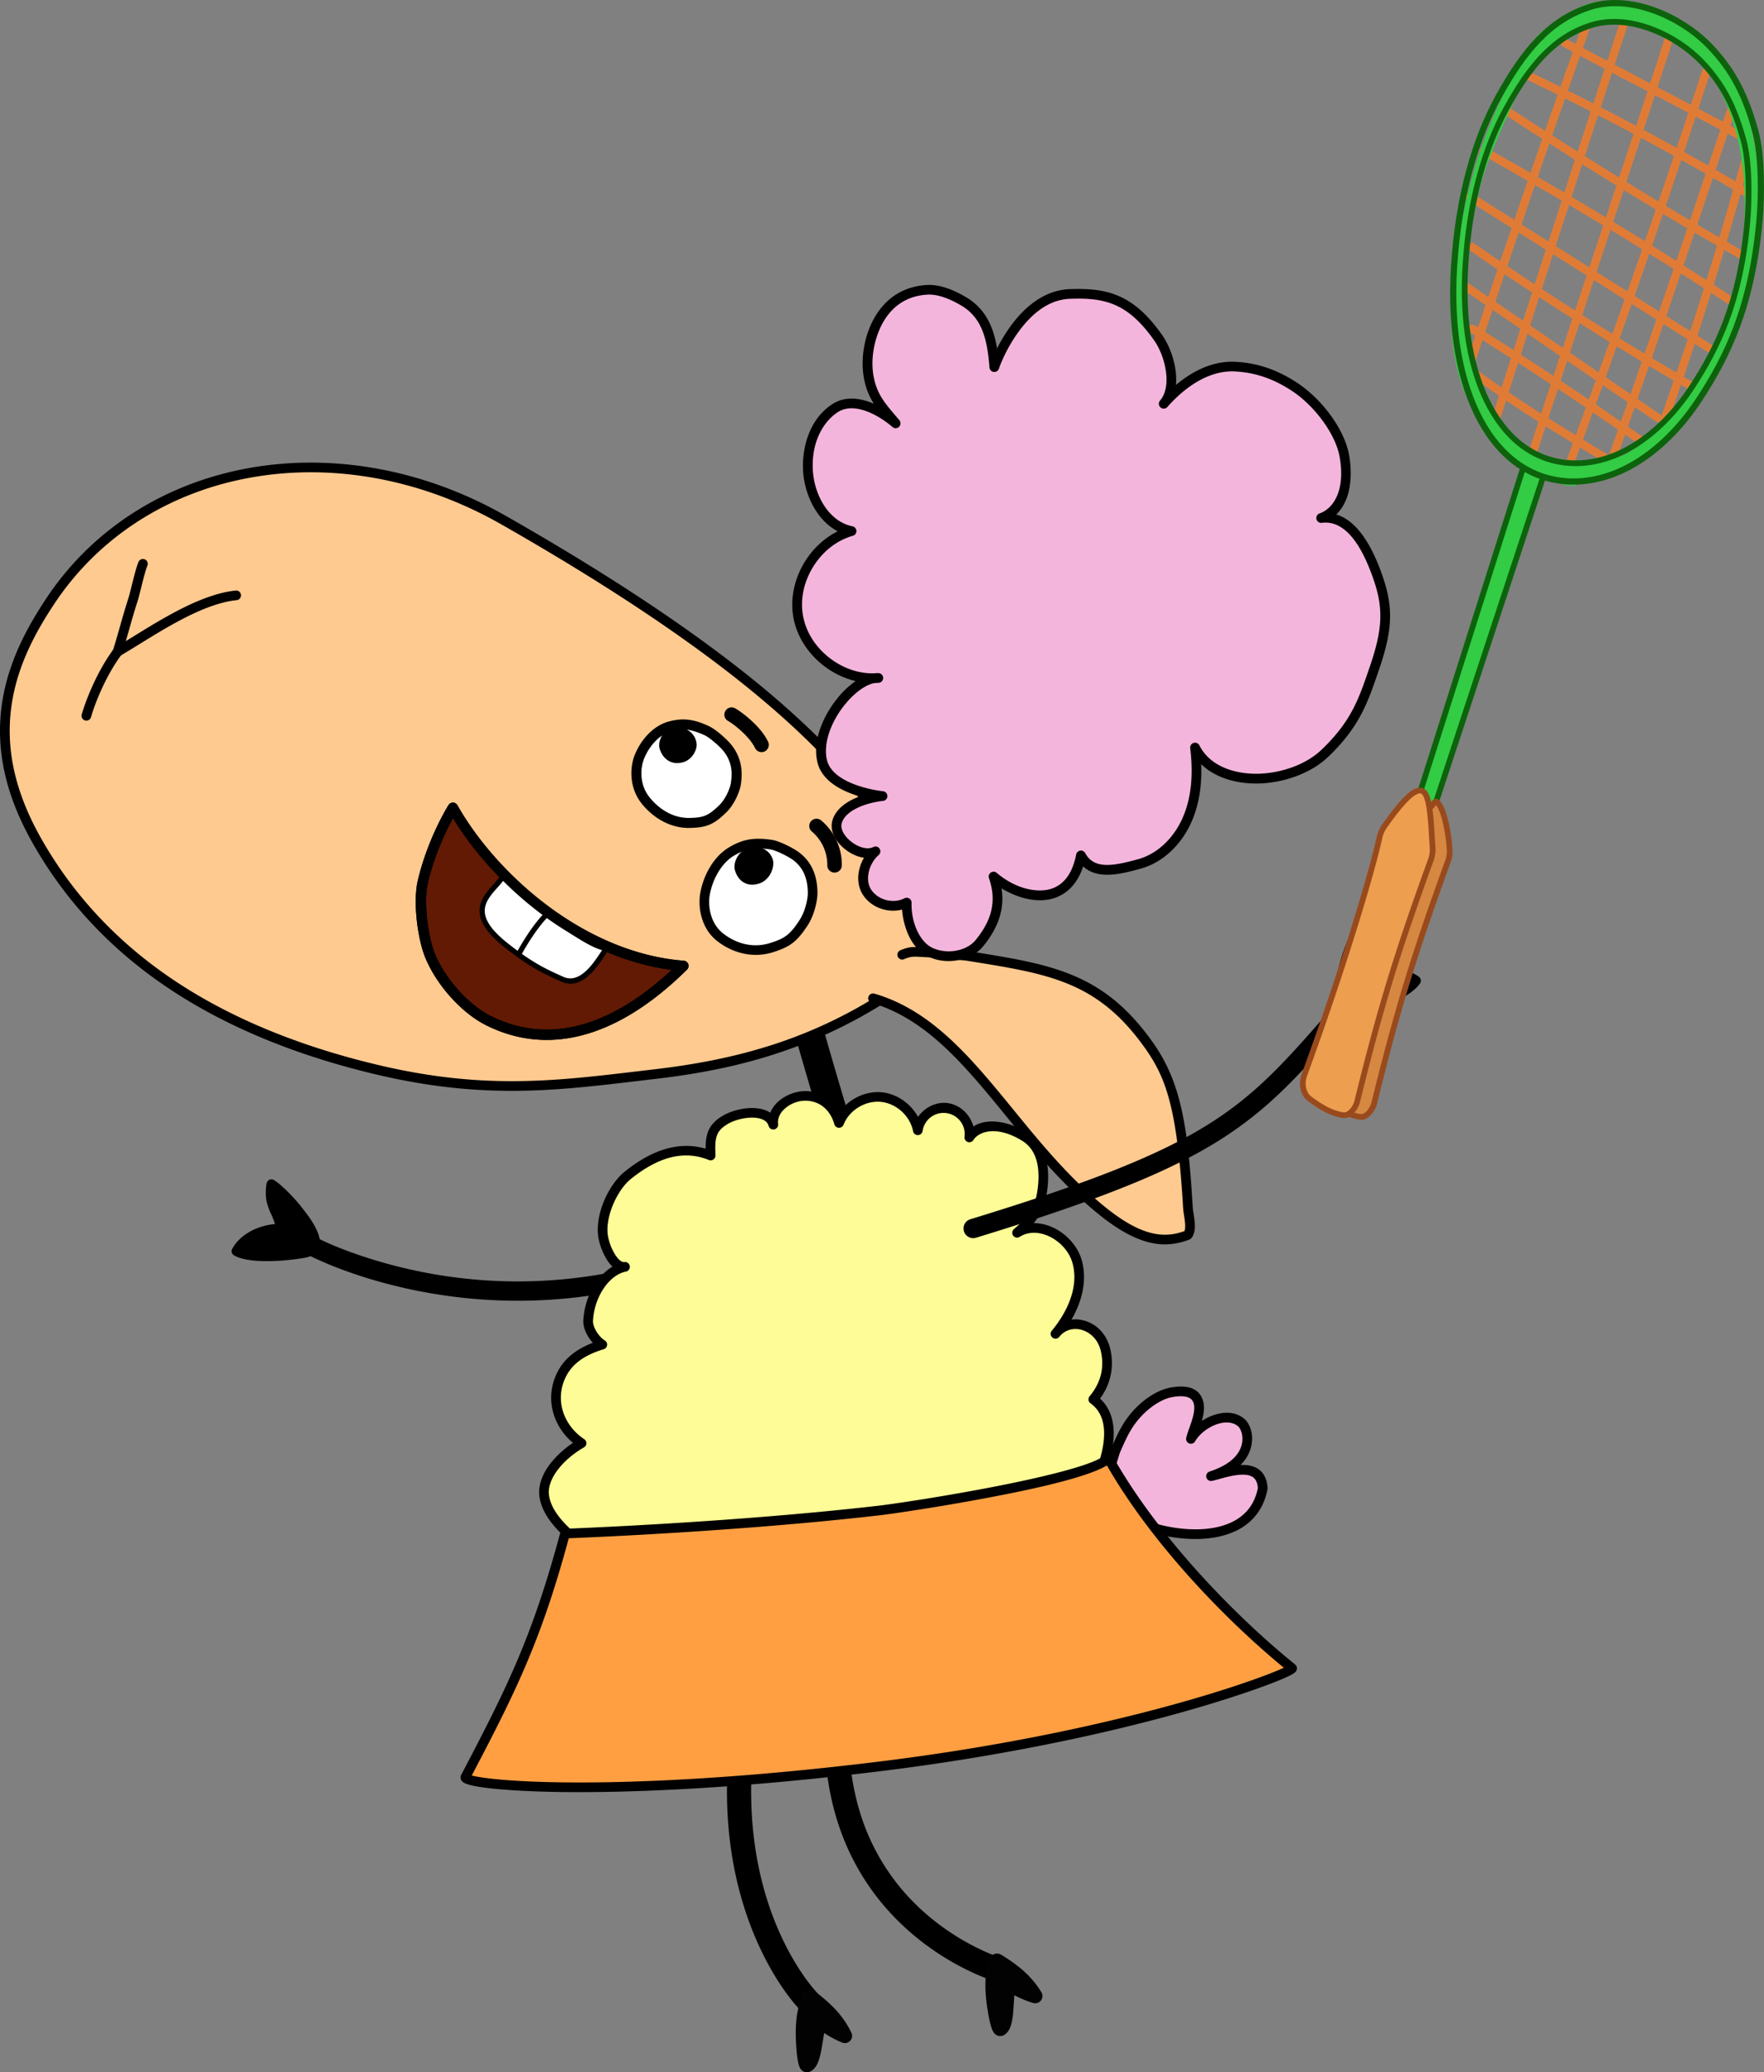 <?xml version="1.0" encoding="UTF-8"?> <svg xmlns="http://www.w3.org/2000/svg" id="Layer_1" data-name="Layer 1" viewBox="0 0 2111.84 2480.51"><rect x="0" y="0" width="2111.84" height="2480.51" fill="#808080" stroke="none"/><defs><style>.cls-1{fill:#f4b5dc;}.cls-2{fill:#020202;}.cls-3{fill:#fdfc96;}.cls-4{fill:#ff9f42;}.cls-5{fill:#ffca8f;}.cls-6{fill:#fff;}.cls-7{fill:#621a04;}.cls-10,.cls-8{fill:#33cc45;}.cls-11,.cls-12,.cls-8{stroke:#0c630c;}.cls-11,.cls-12,.cls-13,.cls-14,.cls-8{stroke-linecap:round;stroke-linejoin:round;}.cls-12,.cls-13,.cls-14,.cls-8{stroke-width:6.83px;}.cls-9{fill:#e07b36;}.cls-11,.cls-12{fill:none;}.cls-11{stroke-width:7.41px;}.cls-13{fill:#d68741;}.cls-13,.cls-14{stroke:#994a1d;}.cls-14{fill:#ed9e4f;}</style></defs><path d="M436.85,1617c-1.6-14.14-12.93-28.15-21.68-39.38-8.89-11.42-25.77-27.79-30.87-30.15-1.3,6-1.22,15.71.34,21.3,3.15,11.3,9.07,18.84,11.17,31.78-21.68.34-43.6,9.52-53.35,27,13.49,8.25,50,7.23,76.45,3,3.26-.53,10.54-1.13,15.41-5.53Z" transform="translate(-59.42 -130.03)"></path><path d="M379.14,1639.56q-1.74,0-3.42,0c-16.93-.29-29.14-2.65-36.28-7a5.78,5.78,0,0,1-2-7.75c9.15-16.44,28.41-27.44,51.24-29.64a94,94,0,0,0-4.39-11.22,96.48,96.48,0,0,1-5.18-13.61c-1.79-6.41-2-17-.42-24.09a5.79,5.79,0,0,1,8.08-4c6.61,3.06,24.2,20.53,33,31.85l1.08,1.38c8.93,11.45,20.06,25.71,21.78,40.9a5.86,5.86,0,0,1-.23,2.39l-2.54,8a5.72,5.72,0,0,1-1.63,2.55c-5.64,5.11-13.2,6.2-17.27,6.79l-1.1.16A264.47,264.47,0,0,1,379.14,1639.56ZM351.19,1625c14.65,4.33,43.59,3.55,66.79-.2.39-.06.82-.13,1.3-.19,2.69-.39,7-1,10.05-3.06l1.61-5.11c-1.84-11.61-11.46-24-19.25-33.92l-1.08-1.4a203,203,0,0,0-21.42-22.65,37.54,37.54,0,0,0,1,8.69,87.83,87.83,0,0,0,4.61,12c2.63,5.94,5.35,12.09,6.69,20.37a5.79,5.79,0,0,1-5.62,6.71C377.27,1606.59,360.49,1613.77,351.19,1625Z" transform="translate(-59.42 -130.03)"></path><path d="M679.38,1687a613.34,613.34,0,0,1-89.1-6.53c-99.44-14.61-162.13-48.31-164.75-49.73a11.57,11.57,0,0,1,11.07-20.33c21.2,11.51,81.5,36.19,158,47.3a585.29,585.29,0,0,0,168,.17c69.3-10,137.2-32.77,201.82-67.6a11.57,11.57,0,0,1,11,20.38c-67.21,36.23-137.92,59.85-210.14,70.22A604.59,604.59,0,0,1,679.38,1687Z" transform="translate(-59.42 -130.03)"></path><path class="cls-1" d="M1394.64,1867.07c8.21-18.72,14.16-32.62,28.38-47.31,10-10.31,24.69-20.59,38.8-23.13s25.52-1.05,30.5,7.47c8,13.72-4.29,36.06-7.11,48.23,11.68-19.84,44.57-34.95,61.46-18.33,9.15,11.14,7.11,28.54-1.49,40.11s-22.25,18.3-35.93,22.84c15.2-3.17,60-21.91,61.89,14.7-14.43,76.55-125.45,57.95-165.72,32.51-5.57-3.52-13.11-9.6-16.8-15.07-8.88-13.17-5.67-20.51-.74-40.07Z" transform="translate(-59.42 -130.03)"></path><path d="M1490.43,1972.2c-33.82,0-68.71-10.89-88.1-23.15-5.81-3.67-14.14-10.25-18.51-16.72-9.49-14.07-7-23.63-2.91-39.46.43-1.65.89-3.4,1.36-5.27,0-.09,0-.19.08-.28l6.77-22a6.5,6.5,0,0,1,.22-.62l.43-1c8-18.35,14.4-32.85,29.09-48,12.67-13.08,28.34-22.35,41.94-24.79,18.33-3.3,30.62.15,36.51,10.24,5.17,8.85,3.81,19.6.92,29.79a59.13,59.13,0,0,1,24.35-9.51c11.31-1.48,21,1.43,28.15,8.41.14.15.28.3.41.46,5.21,6.34,7.77,14.84,7.21,23.92a44,44,0,0,1-8.53,23.31,51.6,51.6,0,0,1-5.28,6.06c8-.35,15.72.86,21.77,5.22,6.52,4.71,10.09,12.28,10.61,22.52a6.27,6.27,0,0,1-.09,1.37c-4.49,23.78-18.44,41.39-40.37,50.93C1522.58,1969.7,1506.63,1972.2,1490.43,1972.2Zm-97-81.62c-.46,1.84-.91,3.56-1.33,5.2-3.95,15.21-5.28,20.33,1.3,30.07,3.13,4.64,10,10.21,15.1,13.42,25.83,16.33,84.62,30.63,123.33,13.78,18.29-8,29.55-22,33.47-41.78-.43-6.28-2.32-10.55-5.78-13-9.11-6.57-28.76-1.11-40.51,2.16-3.34.92-6.22,1.72-8.61,2.22a5.79,5.79,0,0,1-3-11.16c15.77-5.22,26.59-12,33.1-20.79,8.78-11.81,7.51-25.6,1.86-32.75-5.62-5.35-13-5.66-18.3-5-13,1.71-27.28,11.1-33.89,22.33a5.78,5.78,0,0,1-10.62-4.24,116.09,116.09,0,0,1,3.67-11.57c3.88-10.93,8.69-24.53,4.07-32.44-4-6.8-15.5-6.3-24.48-4.69-13.3,2.39-27.14,12.65-35.66,21.45-13.25,13.69-18.94,26.67-26.81,44.64l-.29.67Z" transform="translate(-59.42 -130.03)"></path><path d="M1257.45,2503.2a14.43,14.43,0,0,1-3.93-.54c-2.54-.72-63-18.2-118.2-72.61a288.33,288.33,0,0,1-71.24-113.62c-18.27-53.73-22.27-115.34-11.88-183.12a14.47,14.47,0,0,1,28.6,4.38c-9.63,62.81-6.13,119.54,10.4,168.64a259.76,259.76,0,0,0,63.53,102.22c49.94,49.65,106.1,66.11,106.67,66.27a14.47,14.47,0,0,1-4,28.38Z" transform="translate(-59.42 -130.03)"></path><g id="foot_LFT"><path class="cls-2" d="M1249.66,2486.34c-3.55,17.9-1.55,36.6,2.06,56.2,1,5.36,3.35,15.12,5.12,15.95,6.08-3.09,6.76-18.08,7.71-33,.37-5.89,1.5-17.16-.9-23.67a123.81,123.81,0,0,0,35.06,17.4c-11.15-18.46-26.55-30.47-44.94-41.86-2.52-1.57-3.16,4.13-3.16,4.13Z" transform="translate(-59.42 -130.03)"></path><path class="cls-2" d="M1256.84,2567.17a8.69,8.69,0,0,1-3.7-.83c-4-1.86-5.74-5.7-7.49-11.7-.9-3.11-1.82-7-2.46-10.53-3.3-17.88-6.12-38.93-2-59.46l.88-4.49c.42-3.17,1.84-8.41,6.62-10.73a10,10,0,0,1,9.69.59c17.23,10.67,35,23.48,47.8,44.75a8.68,8.68,0,0,1-9.91,12.8,121.81,121.81,0,0,1-22.52-9.35c-.1,2.13-.24,4.13-.37,5.91,0,.7-.09,1.35-.13,1.95l-.12,1.92c-1.11,17.72-2.08,33-12.32,38.23A8.78,8.78,0,0,1,1256.84,2567.17Zm6.66-14Zm-5.74-62.9c-.34,2-.6,4-.8,6a8.83,8.83,0,0,1,1.39-1.34,8.66,8.66,0,0,1,3.76-1.67Q1260,2491.76,1257.76,2490.29Zm-8.1-3.95h0Z" transform="translate(-59.42 -130.03)"></path></g><path d="M1026.48,2539a14.42,14.42,0,0,1-10.31-4.33c-1.62-1.66-39.93-41.34-65.06-119.19-14.63-45.31-21.81-94.4-21.34-145.88.58-64,13.05-131.86,37.05-201.76a14.46,14.46,0,1,1,27.36,9.4c-22.83,66.49-34.76,130.87-35.47,191.36-.56,48.19,6,94.06,19.39,136.32,22.88,72,58.4,109.15,58.76,109.52a14.48,14.48,0,0,1-10.38,24.56Z" transform="translate(-59.42 -130.03)"></path><g id="foot_LFT-2" data-name="foot_LFT"><path class="cls-2" d="M1025.23,2529.36c-5.26,17.46-5.08,36.27-3.38,56.13.46,5.43,1.87,15.37,3.55,16.37,6.35-2.49,8.48-17.34,10.86-32.06,1-5.82,3.16-16.93,1.4-23.64a123.72,123.72,0,0,0,33.21,20.7c-9.31-19.44-23.48-32.89-40.68-46-2.36-1.8-3.55,3.81-3.55,3.81Z" transform="translate(-59.42 -130.03)"></path><path class="cls-2" d="M1025.4,2610.54a8.66,8.66,0,0,1-4.44-1.22c-3.76-2.24-5.16-6.23-6.32-12.38-.6-3.17-1.13-7.18-1.44-10.71-1.55-18.11-2.32-39.34,3.72-59.38l1.32-4.38c.72-3.12,2.64-8.19,7.62-10a10,10,0,0,1,9.59,1.52c16.12,12.29,32.51,26.75,43.25,49.16a8.68,8.68,0,0,1-11.11,11.79,122.42,122.42,0,0,1-21.51-11.48c-.3,2.11-.63,4.09-.93,5.84-.12.69-.22,1.34-.32,1.93l-.31,1.9c-2.82,17.53-5.26,32.66-16,36.85A8.65,8.65,0,0,1,1025.4,2610.54Zm7.15-13.31Zm.36-63.16c-.53,2-1,3.94-1.38,5.93a8.8,8.8,0,0,1,1.51-1.19,8.64,8.64,0,0,1,3.91-1.3C1035.62,2536.33,1034.27,2535.19,1032.91,2534.07Zm-7.68-4.71h0Z" transform="translate(-59.42 -130.03)"></path></g><path d="M1097.71,1617.91a17.37,17.37,0,0,1-16.64-12.47c-12.27-41.77-21.88-73.8-30.36-102-19.41-64.73-34.74-115.86-69.1-239.89a17.36,17.36,0,0,1,33.45-9.27c34.26,123.68,49.55,174.65,68.91,239.18,8.49,28.3,18.11,60.38,30.41,102.24a17.38,17.38,0,0,1-16.67,22.26Z" transform="translate(-59.42 -130.03)"></path><path class="cls-3" d="M760.52,1982.58c-19.42-14.18-46-36.53-49.52-61.76s22.48-50.76,44.68-63.28c-24.83-16.59-37-46-27.29-74.22,7.4-21.4,23.55-35.09,52.11-43.82-7.93-4.79-17.54-17.89-16.94-28.89,1.71-31.35,21.32-59.71,44.07-64.17-13.38,1.76-24.56-24-26.32-37.38-3.31-25.15,12.33-58.15,29.43-72,31.65-25.56,65.29-37.78,99.43-23.87-.76-20.51-.31-32,17.29-42.56s52.39-14.13,57.74,5.69c-2.43-19.54,19.46-34.87,39.14-34.5s34.17,13.47,39.54,32.41c7.77-19.7,29.37-33,50.45-31s39.88,19,43.88,39.78c2.09-16.27,18.89-29.13,35.14-26.89s28.94,19.17,26.55,35.39c13.07-21,45.1-13.92,66.18-1s24.52,38.3,21.41,62.83-11.72,36-30.38,52.25c26.28-16.57,64,5.14,72,35.15s-6.07,61.93-26,85.78c16.69-21.18,52.42-12.06,59.76,19.2,4.44,18.87,1.82,39.64-14.56,59.31,34.38,24.65,13.58,80.89-.61,106.1-17.41,30.93-46.65,60.36-79.9,72.78-121.24,45.26-229.21,42.24-358.61,43.85-59.77.74-125.47-3.94-168.71-45.21Z" transform="translate(-59.42 -130.03)"></path><path d="M918.38,2033.64c-24.17,0-53.28-1.16-80.91-7-33.8-7.2-60.19-20.14-80.66-39.57-31.75-23.23-48.61-44.62-51.54-65.41-1.83-13,3-27.11,13.88-40.81a117.81,117.81,0,0,1,26.26-23.74c-22.82-19.14-31.84-48.55-22.48-75.64,7.11-20.58,21.9-34.77,46.21-44.14-6.36-7.06-11.89-17.21-11.36-27,1.51-27.6,15.89-52.91,34.88-64.14a45,45,0,0,1-7.52-9.77c-4.74-8-8.49-18.4-9.57-26.57-3.68-28,13.33-62.51,31.53-77.22C841,1505.22,873.61,1496,904.2,1505c0-17.06,3-29,20.29-39.31,13.42-8,36.45-12.7,51.74-6.52a27.32,27.32,0,0,1,5.29,2.79,35.65,35.65,0,0,1,6.55-10.3c8.76-9.72,23-15.83,36.38-15.6,17.36.33,32,9.57,40.24,24.84,11.28-15.57,31-25.2,50.18-23.43,18.16,1.69,34.88,13.5,43.59,29.47a39.51,39.51,0,0,1,8.49-8.9c8-6.13,17.93-8.92,27.19-7.64a37,37,0,0,1,24.1,14.71,39.22,39.22,0,0,1,6.51,13.3c16.77-11,43.16-5.82,64.36,7.2,19.91,12.22,28.25,35.91,24.12,68.49-2.26,17.77-7.36,29.29-16.24,40a53.47,53.47,0,0,1,19.73,3.84c18.26,7.15,33.18,23.38,38,41.36,5.83,21.73,1.26,46.47-12.56,70.28a38.77,38.77,0,0,1,13.26.67c16.32,3.63,29,16.73,33.12,34.21,5,21.32.8,41.85-12.15,59.71,30.18,27.64,12.42,81.35-3.62,109.86-19.8,35.19-50.8,63.37-82.92,75.36-112,41.82-212.29,42.77-328.41,43.88q-15.87.15-32.15.33C925.8,2033.62,922.15,2033.64,918.38,2033.64Zm-110.74-393a5.78,5.78,0,0,1,1.11,11.46c-20.18,4-37.86,30.33-39.41,58.8-.44,8.08,7.38,19.54,14.15,23.63a5.78,5.78,0,0,1-1.3,10.48c-26.63,8.14-41.54,20.54-48.33,40.18-8.52,24.68,1.54,51.81,25,67.52a5.78,5.78,0,0,1-.37,9.85c-23,13-44.7,36.84-41.79,57.43,2.48,17.58,17.92,36.52,47.2,57.9a5.47,5.47,0,0,1,.59.49c41.6,39.7,106.57,44.3,164.64,43.6q16.3-.2,32.18-.34c115-1.09,214.37-2,324.47-43.15,29.64-11.06,58.38-37.3,76.89-70.19,3.39-6,14.7-27.54,17.82-51.18,2.9-22-2.33-37.91-15.54-47.38a5.77,5.77,0,0,1-1.07-8.4c13.52-16.24,18-34.5,13.37-54.28-3.68-15.68-15-23.48-24.35-25.56s-18.42.76-24.41,7.61c-.31.38-.61.75-.93,1.12a5.78,5.78,0,0,1-9-7.29c.34-.44.7-.86,1.06-1.28,11-13.44,32.93-45.7,23.88-79.41-3.9-14.55-16.09-27.73-31-33.58-11.7-4.58-23.18-3.94-32.31,1.82a5.78,5.78,0,0,1-6.88-9.26c17.65-15.33,25.5-25.48,28.44-48.6,3.57-28.14-2.72-47.37-18.7-57.18-31-19-52.17-10.64-58.24-.89a5.79,5.79,0,0,1-10.64-3.9,25.35,25.35,0,0,0-50.22-6.93,5.78,5.78,0,0,1-5.55,5h-.19a5.79,5.79,0,0,1-5.68-4.69c-3.53-18.3-20.18-33.39-38.73-35.11s-37.7,10-44.53,27.39a5.83,5.83,0,0,1-5.67,3.65,5.77,5.77,0,0,1-5.28-4.2c-4.92-17.35-17.67-27.9-34.09-28.21a37.51,37.51,0,0,0-27.56,11.78c-3.11,3.45-6.62,9.06-5.73,16.22a5.79,5.79,0,0,1-11.33,2.22c-1-3.66-3.51-6.26-7.71-7.95-11.42-4.61-30.65-.77-41.46,5.72-14.26,8.55-15.26,16.59-14.49,37.39a5.78,5.78,0,0,1-8,5.57c-29.13-11.87-59.75-4.34-93.61,23C799,1554,784,1585.21,787.05,1608.3a64.33,64.33,0,0,0,8,22.17c4.06,6.85,8.46,10.67,11.79,10.24A4.85,4.85,0,0,1,807.64,1640.66Z" transform="translate(-59.42 -130.03)"></path><path class="cls-4" d="M735.88,1965.69c-33.28,124-63.2,184.86-119.19,291.44-4.85,9.24,166.72,27.49,494.4-12.59,310.15-37.93,499.83-113.95,495.15-117.73-73.12-58.93-166.3-155.47-219.84-251.18-25.84,25.44-238.8,58.31-274.82,62.46C933.37,1958.64,735.88,1965.69,735.88,1965.69Z" transform="translate(-59.42 -130.03)"></path><path d="M753.38,2275.17h-5.86c-47.85-.17-78.56-2.28-95.9-4-35.29-3.55-38.09-7.61-39.6-9.79a6.6,6.6,0,0,1-.45-6.92c54.86-104.42,85-164.76,118.72-290.25a5.8,5.8,0,0,1,5.38-4.29c2-.07,199.32-7.27,375.25-27.56,18.28-2.11,80.28-11.35,140.78-23.18,43-8.41,117.27-24.49,130.64-37.65a5.78,5.78,0,0,1,9.11,1.3c24.38,43.58,59.59,91.41,101.83,138.33,36.36,40.4,77.77,79.88,116.59,111.16a6,6,0,0,1,2,6.35c-.77,2.7-1.65,5.77-38.77,19.5-19,7-51.65,18.2-99.12,31.5-76.06,21.32-200.64,50.88-362.19,70.64C944.67,2270.72,825.45,2275.17,753.38,2275.17Zm-129.16-19.92c12,3.29,52.24,8.35,129.15,8.35h.85c70.24,0,189-4.36,356.17-24.8,156.92-19.19,278.63-47.7,353.09-68.24,71.56-19.73,117.24-36.94,132.94-44.28-68.2-56.06-157.16-147-211.84-242.14-26.46,16-103.75,31.12-130.66,36.38-60.81,11.88-123.25,21.19-141.67,23.32-162,18.68-342.08,26.29-371.9,27.47C707.31,2093.37,677.36,2154,624.22,2255.25Z" transform="translate(-59.42 -130.03)"></path><path class="cls-5" d="M661.73,752.3C464.14,639.81,229.93,682.21,119,850.44c-46,69.85-85.74,160.94-16,284.94s195.47,225.41,410.67,275.71c132.53,31,221.18,17.31,329.07,4.72,91.07-10.63,180.22-32.31,271.27-89.5,53.27-33.47,63.2-57.35,46.2-111.76C1135.09,1134.16,1086.2,993.94,661.73,752.3Z" transform="translate(-59.42 -130.03)"></path><path d="M672,1435.75c-48.07,0-99.31-4.93-159.65-19C409.12,1392.6,321,1355.21,250.44,1305.61c-64.06-45-115.37-101.36-152.49-167.39-32.35-57.54-44.15-112-36.07-166.46,7.64-51.61,32-93.65,52.31-124.5,54.52-82.7,140.7-138.41,242.65-156.85,101.72-18.4,211,1.79,307.75,56.86,99.41,56.59,184.88,111.52,254,163.26C978.2,955.1,1027.45,998.66,1065,1040c71.22,78.39,89,135.22,100.71,172.83,17.79,57,6.88,83.5-48.64,118.38-101.22,63.58-199.43,81.68-273.67,90.34l-20.14,2.38C771.65,1430.06,723.65,1435.75,672,1435.75ZM431.5,695.35a407.4,407.4,0,0,0-72.6,6.45c-98.81,17.87-182.28,71.79-235,151.83-19.68,29.86-43.21,70.46-50.53,119.82-7.68,51.84,3.68,103.88,34.72,159.1,36.27,64.51,86.42,119.56,149.06,163.59,69.34,48.75,156.1,85.53,257.88,109.31,123.2,28.8,208.34,18.69,306.92,7q10-1.18,20.16-2.38c51.42-6,94.19-14.6,134.61-27.07a558.59,558.59,0,0,0,134.25-61.58c26.92-16.91,41-30.47,47.18-45.34,6.1-14.72,5.07-32.6-3.42-59.79-11.45-36.64-28.74-92-98.24-168.5-37.06-40.79-85.76-83.85-144.75-128-68.77-51.45-153.83-106.11-252.82-162.47C587.22,716.54,508.57,695.35,431.5,695.35Z" transform="translate(-59.42 -130.03)"></path><path d="M162.82,992.61a5.58,5.58,0,0,1-1.55-.22,5.78,5.78,0,0,1-4-7.12c4.15-14.87,17.49-50.41,38.33-78.56a5.79,5.79,0,0,1,9.3,6.89c-19.83,26.79-32.54,60.63-36.49,74.78A5.78,5.78,0,0,1,162.82,992.61Z" transform="translate(-59.42 -130.03)"></path><path d="M200.23,915.94a5.77,5.77,0,0,1-5.53-7.47c4-13.12,6.62-22.41,8.93-30.61,2.8-9.89,5.21-18.44,9.13-30.53,1.19-3.67,2.77-10,4.44-16.66,2.75-11,5.59-22.33,8.19-28.42A5.79,5.79,0,0,1,236,806.8c-2.24,5.24-5.09,16.63-7.6,26.67-1.72,6.88-3.35,13.38-4.66,17.43-3.85,11.88-6.24,20.33-9,30.11-1.39,4.91-2.88,10.21-4.72,16.49l9.38-5.78C256,869.1,301.59,841,341.63,836.89a5.79,5.79,0,0,1,1.17,11.52c-37.39,3.78-81.69,31.16-117.29,53.15-8,4.93-15.51,9.59-22.36,13.59A5.75,5.75,0,0,1,200.23,915.94Z" transform="translate(-59.42 -130.03)"></path><path class="cls-5" d="M1139.56,1272.87c11.76-5.06,15.71-3.23,31.35-2.75l45.2,3.93c99.53,15.94,159.78,24.44,218.32,106.5,32.66,45.78,41.22,95.39,47.22,195.31.54,9,5.43,25.4-.34,32.53-21.38,8.06-50.35,12.28-99.91-27C1271,1493.87,1217.54,1357.71,1104.74,1325" transform="translate(-59.42 -130.03)"></path><path d="M1454.23,1619.56c-19.52,0-43.9-7.86-76.42-33.63-44.89-35.57-80-78.56-114-120.12-48.84-59.75-95-116.19-160.69-135.24a5.79,5.79,0,1,1,3.22-11.12c69.19,20.06,116.42,77.85,166.43,139,33.58,41.09,68.31,83.58,112.21,118.38,45,35.7,71.22,34.36,92.48,26.78,1.73-4.05.4-12.76-.51-18.72-.48-3.15-.93-6.12-1.09-8.71-7.15-119.2-20-155.66-46.15-192.3-56.23-78.82-114.08-88.08-209.92-103.41l-4.4-.71-44.82-3.89c-3.42-.11-6.25-.27-8.76-.42-8.76-.52-12-.71-20,2.7a5.78,5.78,0,1,1-4.56-10.63c10.46-4.49,16-4.17,25.23-3.62,2.46.14,5.26.31,8.58.41l.33,0,45.19,3.92.42,0,4.6.74c49.22,7.88,88.11,14.1,122.88,28.78,37.64,15.89,66.82,40.36,94.63,79.34,34,47.65,42.37,99.69,48.28,198.32.13,2.07.54,4.79,1,7.66,1.54,10.12,3.29,21.58-2.59,28.86a5.77,5.77,0,0,1-2.46,1.78A81,81,0,0,1,1454.23,1619.56Z" transform="translate(-59.42 -130.03)"></path><path class="cls-1" d="M1115.92,1083c-20.31,2.17-49.61,11.69-54.55,31.51s28.15,44.26,46.18,34.65c-13.56,11.51-19.8,34.48-9.88,49.25s31.45,20.28,47.24,12.09c-.45,20.94,7.93,48.46,26.37,58.4,18.92,10.2,47,6.78,60.63-9.88,20.15-24.71,27.38-49.56,17-79.7,33,28,91.83,39.91,104.59-25.3,13.29,24.79,42.47,17.63,69.61,10.25s48.36-30.13,58.87-56.22,11.42-55.16,8.12-83.1c14.54,28.77,49.37,39.14,81.53,36.83,28.16-2,55.84-12.84,73.8-30,37.37-35.67,46.29-63.65,59.54-102.36,15.81-46.23,16.4-71.81,4.78-106.12s-32.77-77.79-68.7-73.18c28.29-9.73,33-45,27.78-74.43s-31.62-64.21-59.74-82.68c-23.49-15.42-45.89-22.74-70.58-24.12-33.38-1.87-63.94,19.4-86,44.52,16.68-19.31,8.16-58.11-6.5-79-32-45.5-60.36-54.34-106.36-52.45-55.55,2.29-86,75.39-89.93,87.54-2.41-31.35-7.93-61.83-36.91-78.89-15.86-9.34-30.75-14.36-43.21-13.68-24,1.3-43.17,12.37-56.07,32.67-12.25,19.28-19.47,49.42-13.25,76,5.2,22.24,16.63,33.69,31.32,51.17-15.53-13.58-48.28-33.68-72.19-18.42s-34.23,45.95-32.8,74.27c1.63,32.22,20.59,66.68,52.2,73.13-42.45,12-71.73,59-63.82,102.46s51.89,77.07,95.86,73.36c-30.11-1.41-77.87,58.22-67,100.22C1052.93,1076.75,1115.92,1083,1115.92,1083Z" transform="translate(-59.42 -130.03)"></path><path d="M1195.06,1280.38a56.14,56.14,0,0,1-26.54-6.41c-9.69-5.22-17.6-14.91-22.9-28a93.46,93.46,0,0,1-6.28-27.19c-17,4.44-36.52-2.29-46.5-17.17-9.07-13.5-7-31.31.94-44.84-7.36-1-15.19-4.4-22.36-10-12.45-9.71-18.46-22.62-15.7-33.71,2.63-10.55,11.14-19.61,24.6-26.2a87.21,87.21,0,0,1,8.33-3.52c-19.89-5.83-44.55-17.48-50.4-40.08-7-26.93,7.65-57.6,23.67-77.33a106.23,106.23,0,0,1,21.86-20.66c-36.35-8.54-67.73-38.89-74.5-76-7.47-41,16.08-84.86,53-103.29-25.54-13.41-40-44.71-41.47-73-1.34-26.61,7.27-61.46,35.48-79.47,12-7.67,27.35-8.42,44.37-2.17q2.52.93,4.94,2a83.38,83.38,0,0,1-11-26.34c-6.07-26-.57-57.56,14-80.49,13.82-21.73,34.8-34,60.68-35.36,13.29-.72,28.92,4.15,46.47,14.47,24.61,14.49,33.46,37.77,37.31,61.52a194.87,194.87,0,0,1,17.59-28.57c20-26.71,43.79-41.37,68.75-42.4,45.89-1.89,77.22,6.31,111.36,54.93,10.28,14.64,18.45,38.68,16.51,59.7,17.88-15,42.73-29.31,71.54-27.69,26.32,1.47,49.66,9.44,73.46,25.07,30.72,20.18,56.91,56.56,62.27,86.52,3,17,2.53,33.84-1.46,47.29-2.91,9.81-7.62,17.84-13.93,23.85,22.55,6.78,41.36,32.11,56.1,75.63,12.34,36.47,11.18,63.16-4.79,109.86l-1,2.85c-12.61,36.92-22.57,66.07-60,101.84-18.45,17.62-47.39,29.42-77.41,31.58-24.91,1.79-55-3.79-74.55-22.86.91,24.88-2.43,46.45-10.11,65.5-12.07,30-35.52,52.27-62.75,59.67-21.89,6-50.74,13.8-68.48-2.82-7.76,23.77-22.08,33.58-33.5,37.58-20.67,7.23-45.07.38-64.2-11.31,3.82,24.08-3.37,46.46-22,69.36C1227.08,1274.11,1211.12,1280.38,1195.06,1280.38Zm-50.15-75.75a5.82,5.82,0,0,1,5.82,5.94c-.56,26.34,11.3,46.68,23.31,53.15,17.2,9.27,42.14,5.33,53.36-8.43,20.2-24.76,25.13-47.63,16-74.13a5.82,5.82,0,0,1,9.27-6.33c24.16,20.51,50.62,24.21,66.14,18.78,15-5.24,24.71-18.95,29-40.76a5.82,5.82,0,0,1,10.84-1.63c10.62,19.81,33.78,15.32,62.95,7.38,23.73-6.45,44.29-26.18,55-52.78,9-22.23,11.49-48.48,7.74-80.23a5.82,5.82,0,0,1,11-3.31c14.07,27.81,48.43,35.62,75.92,33.64s53.65-12.58,70.2-28.39c35.42-33.81,44.5-60.39,57.07-97.18l1-2.86c15-43.86,16.17-68.73,4.78-102.36-16.64-49.15-37.65-72.46-62.45-69.28a5.82,5.82,0,0,1-2.63-11.28c15.68-5.39,31.36-26.41,23.94-67.89-4.77-26.66-29.36-60.56-57.2-78.84-22-14.46-43.54-21.83-67.72-23.18-36.44-2-66.57,25.79-81.29,42.55a5.82,5.82,0,0,1-8.78-7.64c14.9-17.25,6.05-53.47-6.86-71.85-31.24-44.49-58.64-51.74-101.35-50-21.65.89-41.81,13.59-59.91,37.74-14.38,19.18-22.71,39.53-24.71,45.76a5.82,5.82,0,0,1-11.35-1.34c-2.7-35.09-9.35-59.77-34.06-74.31-15.32-9-29.13-13.47-39.94-12.89-22.28,1.21-39.6,11.3-51.48,30-10.63,16.73-18.62,45.36-12.49,71.59,4.31,18.45,13.16,28.84,25.42,43.22q2.28,2.67,4.68,5.52a5.82,5.82,0,0,1-8.28,8.13c-14.62-12.78-44.81-30.93-65.22-17.89-15.74,10-31.92,33.48-30.12,69.07,1.47,29.13,18.27,61.74,47.55,67.72a5.82,5.82,0,0,1,.42,11.3c-19.14,5.43-36,18.55-47.44,36.94s-15.81,39.31-12.24,58.88,15,37.6,32.21,50.77c15.84,12.11,34.36,18.46,52.66,18.08a29.64,29.64,0,0,1,5.53-.26,5.82,5.82,0,0,1,.21,11.61c-1.58.13-3.18.22-4.77.27-10.49,1.7-24,11.29-35.62,25.62-17.88,22-26.29,48.34-21.44,67.08,4,15.51,21.52,24.64,35.5,29.57a152.26,152.26,0,0,0,31.47,7.24,5.82,5.82,0,0,1,0,11.58c-21.16,2.27-45.68,11.72-49.52,27.13-1.61,6.46,2.93,15,11.56,21.72,9.13,7.13,19.92,9.75,26.22,6.39a5.82,5.82,0,0,1,6.51,9.57c-11,9.38-17.15,29.15-8.81,41.57s26.51,17,39.73,10.17A5.82,5.82,0,0,1,1144.91,1204.63Z" transform="translate(-59.42 -130.03)"></path><path class="cls-6" d="M934.84,1149.41c16.4-9.83,28.85-11.28,48.13-8.34,7.32,1.12,23.59,9,30.49,14.51,10.43,8.27,18.52,20.88,18.84,42.81.12,7.52-2.93,24-10.8,36-12.27,18.81-19.42,23.86-38.36,29.84-21.13,6.67-42.86,1.66-60.58-11.65-19.64-14.75-21.47-39.63-19.1-52.63C907.15,1179.75,918.61,1159.15,934.84,1149.41Z" transform="translate(-59.42 -130.03)"></path><path d="M964.31,1273c-15.69,0-31.45-5.37-45.22-15.71-22.19-16.66-23.84-44.48-21.32-58.3,4.3-23.57,17.36-44.45,34.09-54.49h0c16.71-10,30.31-12.4,52-9.1,8.79,1.34,25.9,9.9,33.22,15.7,13.84,11,20.72,26.43,21,47.25.12,8-3,25.82-11.74,39.28-12.62,19.34-20.76,25.66-41.47,32.2A68.32,68.32,0,0,1,964.31,1273Zm-26.49-118.57c-13.75,8.24-25,26.55-28.67,46.64-2,11.2-.78,33.7,16.89,47,17.07,12.82,36.73,16.63,55.36,10.75,17.17-5.42,23.49-9.45,35.25-27.48,6.91-10.59,10-25.82,9.87-32.79-.26-17.36-5.55-29.55-16.65-38.35-6.37-5-21.69-12.4-27.77-13.33-19.1-2.91-29.86-1.07-44.29,7.59Z" transform="translate(-59.42 -130.03)"></path><path class="cls-6" d="M861.08,999.62c16.33-4.57,27.72-2.64,44.51,5,6.38,2.9,19.63,14.22,24.9,20.92,8,10.11,13.13,23.51,9.77,43.24-1.15,6.77-6.61,20.71-15.67,29.49-14.11,13.68-21.37,16.35-39.33,16.8-20,.5-38.67-9.62-52.33-26.14-15.15-18.31-12.66-41.08-8.37-52.12C831.23,1019.62,844.92,1004.14,861.08,999.62Z" transform="translate(-59.42 -130.03)"></path><path d="M883.89,1121.1c-20.47,0-40.65-10.27-55.6-28.34-17.14-20.73-13.93-46.3-9.34-58.14,7.92-20.39,23.44-36,40.51-40.8,19.12-5.34,32.31-2.1,48.62,5.32,7.65,3.48,21.55,15.57,27.14,22.66,10.59,13.44,14.18,29.13,11,48-1.25,7.37-7.09,22.8-17.41,32.8-14.83,14.37-23.34,18-43.37,18.5ZM862.7,1005.41c-13.29,3.72-26.06,16.89-32.53,33.57-3.65,9.39-6.2,29.68,7.39,46.11,13.15,15.89,30,24.4,47.55,24,16.16-.4,22-2.22,35.3-15.11,7.74-7.5,12.88-20,13.92-26.18,2.64-15.51-.08-27.75-8.56-38.51-4.88-6.19-17.38-16.75-22.67-19.16-16.47-7.49-26.29-8.63-40.4-4.68Zm-1.62-5.79h0Z" transform="translate(-59.42 -130.03)"></path><path d="M973.23,1145.94c-5-2.1-9.92-4.49-20-.23s-16.93,17.2-13.69,27c4.35,13.13,15.63,19.85,30.14,14.39,10.42-4.24,15.73-15.6,15.54-24S978.6,1148.19,973.23,1145.94Z" transform="translate(-59.42 -130.03)"></path><path d="M885.41,1005.74c-4.31-3.29-13.53-7.88-23.22-4s-16.06,16.16-12.71,25.61c4.5,12.7,15.59,19.39,29.56,14.46,10-3.85,15.12-15.14,14.34-21.58A21.08,21.08,0,0,0,885.41,1005.74Z" transform="translate(-59.42 -130.03)"></path><path d="M1058.53,1174.52h-.17a8.68,8.68,0,0,1-8.51-8.84,52.13,52.13,0,0,0-18.5-40.33,8.68,8.68,0,0,1,11.06-13.38,69,69,0,0,1,24.8,54A8.68,8.68,0,0,1,1058.53,1174.52Z" transform="translate(-59.42 -130.03)"></path><path d="M971.14,1030.3a8.69,8.69,0,0,1-7.87-5c-6-12.77-23.88-27.59-32.23-32.29a8.68,8.68,0,0,1,8.52-15.13c8.81,5,31,22,39.43,40.06a8.68,8.68,0,0,1-4.18,11.54A8.59,8.59,0,0,1,971.14,1030.3Z" transform="translate(-59.42 -130.03)"></path><path class="cls-7" d="M601.65,1097c46.56,82.71,153.6,179.89,275.92,189.2-50.81,50.27-137.78,113.24-233.32,65.54-27.84-13.91-57-46.1-70-78-8.6-21-14.24-64.21-8.56-88.31C577.44,1135.47,601.65,1097,601.65,1097Z" transform="translate(-59.42 -130.03)"></path><path d="M713.9,1374.8c-24.73,0-49-5.82-72.43-17.54-29.45-14.71-59.47-48.1-73-81.21-9.14-22.39-14.87-66.53-8.85-92.09,11.86-50.35,35.75-88.71,36.76-90.31a6.22,6.22,0,0,1,10.69.26c24.43,43.39,63.74,87.2,107.86,120.19C767,1253,823.38,1275.79,878,1280a6.23,6.23,0,0,1,3.91,10.63C825.47,1346.45,768.48,1374.8,713.9,1374.8ZM601.71,1109.36c-7.65,14.09-21.9,43.16-30,77.45-5.33,22.6.17,64.72,8.26,84.54,12.28,30.07,40.48,61.52,67,74.78,40.72,20.33,83.89,21.6,128.34,3.76,29.13-11.68,58.75-31.48,88.21-58.92-52.73-6.78-106.41-29.75-156.1-66.91C665.18,1192.44,627.13,1151.09,601.71,1109.36Z" transform="translate(-59.42 -130.03)"></path><path class="cls-6" d="M664.39,1260.77c30.49,24.36,47.52,32.11,68.36,41.43,26.51,11.87,46.36-29.46,53.23-37.52,0,0-8.53,4.1-52.69-27.45-36.52-26.09-45.72-38.08-70.67-59.61C651.37,1197.7,609.3,1216.77,664.39,1260.77Z" transform="translate(-59.42 -130.03)"></path><path d="M742.46,1307.5a26.58,26.58,0,0,1-11-2.46c-20.32-9.09-37.87-17-69-41.84-18.31-14.62-27.73-27.88-28.8-40.53-1.21-14.32,8.29-25,16.68-34.38,3.8-4.25,7.38-8.28,9.58-12.19a3.13,3.13,0,0,1,4.75-.84c7.77,6.72,14,12.48,20,18.06a445.72,445.72,0,0,0,50.42,41.38c38.79,27.72,49,27.16,49.9,27a3.11,3.11,0,0,1,3.35,5c-1.09,1.27-2.7,3.73-4.57,6.57C775.52,1285.83,761.26,1307.5,742.46,1307.5Zm-79.14-125.16a112.1,112.1,0,0,1-8.35,10.09c-7.92,8.88-16.11,18.07-15.12,29.72.91,10.85,9.58,22.69,26.48,36.19,30.55,24.4,47.76,32.1,67.69,41a19.76,19.76,0,0,0,8.15,1.81c15.81,0,28.89-19.88,36.41-31.32l1.67-2.53c-7.42-1.82-21.72-8.23-48.77-27.56-25.36-18.12-37.82-29.66-51-41.88C675.2,1193,669.78,1188,663.32,1182.34Zm121.32,79.54h0Zm0,0Zm0,0Zm.4-.15Z" transform="translate(-59.42 -130.03)"></path><path d="M680.82,1274.66a3.11,3.11,0,0,1-2.74-4.58c1.82-3.39,18.3-33.64,36.18-50.16a3.11,3.11,0,0,1,4.22,4.57C704.56,1237.35,690,1261,683.56,1273A3.11,3.11,0,0,1,680.82,1274.66Z" transform="translate(-59.42 -130.03)"></path><path d="M713.9,1374.8c-24.73,0-49-5.82-72.43-17.54-29.45-14.71-59.47-48.1-73-81.21-9.14-22.39-14.87-66.53-8.85-92.09,11.86-50.35,35.75-88.71,36.76-90.31a6.22,6.22,0,0,1,10.69.26c24.43,43.39,63.74,87.2,107.86,120.19C767,1253,823.38,1275.79,878,1280a6.23,6.23,0,0,1,3.91,10.63C825.47,1346.45,768.48,1374.8,713.9,1374.8ZM601.71,1109.36c-7.65,14.09-21.9,43.16-30,77.45-5.33,22.6.17,64.72,8.26,84.54,12.28,30.07,40.48,61.52,67,74.78,40.72,20.33,83.89,21.6,128.34,3.76,29.13-11.68,58.75-31.48,88.21-58.92-52.73-6.78-106.41-29.75-156.1-66.91C665.18,1192.44,627.13,1151.09,601.71,1109.36Z" transform="translate(-59.42 -130.03)"></path><path d="M1224.5,1612.08a11.58,11.58,0,0,1-3.38-22.65c145.07-44.34,228.21-77.62,287-114.88,58.48-37.08,94.76-79,149.68-142.43l8-9.2a11.58,11.58,0,0,1,17.5,15.16l-8,9.19c-56.26,65-93.43,107.93-154.79,146.83-60.64,38.44-145.42,72.48-292.61,117.47A11.65,11.65,0,0,1,1224.5,1612.08Z" transform="translate(-59.42 -130.03)"></path><path d="M1665,1335.09c-4.67-13.44-.5-31,2.53-44.88,3.09-14.14,11.23-36.19,14.82-40.53,3.74,4.81,7.88,13.64,8.89,19.36,2,11.55,0,20.91,3.66,33.48,19.7-9.06,43.43-10.25,59.81,1.35-8.61,13.27-42,28.12-67.67,35.7-3.17.94-10,3.54-16.29,1.67Z" transform="translate(-59.42 -130.03)"></path><path d="M1675.57,1347.69a22.62,22.62,0,0,1-6.46-.9,5.75,5.75,0,0,1-2.57-1.59l-5.76-6.15a5.85,5.85,0,0,1-1.24-2.06c-5-14.44-1.14-32.1,2-46.29l.38-1.72c3.06-14,11.37-37.37,16-43a5.79,5.79,0,0,1,9,.13c4.47,5.73,8.87,15.35,10,21.9a97.74,97.74,0,0,1,1.2,14.51,96.42,96.42,0,0,0,.89,12c21.55-7.88,43.66-6.29,59,4.59a5.79,5.79,0,0,1,1.51,7.87c-4.55,7-14.54,14.43-29.68,22a261.71,261.71,0,0,1-41.2,16.09l-1.07.33A40.09,40.09,0,0,1,1675.57,1347.69Zm-1.8-11.7c3.64.52,7.79-.77,10.39-1.58l1.25-.39c22.55-6.65,49-18.45,60.33-28.68-13.25-6.13-31.48-5.35-48.41,2.44a5.79,5.79,0,0,1-8-3.62c-2.37-8.06-2.57-14.77-2.77-21.27a87.38,87.38,0,0,0-1-12.84,37.87,37.87,0,0,0-2.83-8.29,202.31,202.31,0,0,0-9.53,29.69l-.37,1.72c-2.71,12.36-6.06,27.65-2.7,38.91Z" transform="translate(-59.42 -130.03)"></path><path class="cls-8" d="M1910.7,689.33l-137.79,418c-1.74,5.29-8.78,6.65-12.69,2.45l-7.94-8.52L1885.76,681Z" transform="translate(-59.42 -130.03)"></path><path class="cls-9" d="M1930.64,185.82q19.53,10.53,39.13,20.9,20.65,11,41.36,21.81,21,11,42,22,20.77,10.9,41.53,21.87,19.77,10.47,39.48,21.05l4.65,2.5a5,5,0,0,0,5-8.59q-19.53-10.53-39.13-20.9-20.66-11-41.36-21.81-21-11-42-22-20.77-10.9-41.53-21.87-19.77-10.47-39.48-21.05l-4.65-2.5a5,5,0,1,0-5,8.59Z" transform="translate(-59.42 -130.03)"></path><path class="cls-9" d="M1883.41,223.47q26.65,12.83,53.09,26.11,26.63,13.36,53,27.2t52.5,28.05q26.22,14.28,52.19,29,26.18,14.84,52.09,30.1l6.35,3.74a5,5,0,0,0,5-8.59q-25.8-15.25-51.83-30.09t-52.38-29.26q-26.12-14.3-52.46-28.17t-52.76-27.2Q1921.73,231,1895,218l-6.54-3.16c-2.34-1.13-5.48-.72-6.81,1.79-1.17,2.22-.71,5.6,1.79,6.81Z" transform="translate(-59.42 -130.03)"></path><path class="cls-9" d="M1858.58,265.61q27.33,18,54.89,35.62,28.17,18,56.55,35.7T2027.11,372q28.5,17.28,57.21,34.2,28,16.5,56.24,32.62l6.78,3.86a5,5,0,1,0,5-8.59q-28.14-16-56.06-32.39-28.68-16.83-57.14-34-28.67-17.32-57.12-35T1925.35,297q-27.67-17.65-55.14-35.66L1863.6,257a5,5,0,0,0-6.81,1.78,5.1,5.1,0,0,0,1.79,6.81Z" transform="translate(-59.42 -130.03)"></path><path class="cls-9" d="M1832.89,315q29.37,16.39,58.49,33.24,30.11,17.4,60,35.22,30.44,18.13,60.62,36.7,29.86,18.36,59.47,37.14,28.89,18.33,57.5,37.09l6.88,4.53a5,5,0,0,0,6.81-1.78,5.09,5.09,0,0,0-1.78-6.81q-28.43-18.75-57.14-37-29.5-18.79-59.27-37.16-30.17-18.6-60.57-36.81-29.92-17.92-60.09-35.43-29.26-17-58.77-33.54l-7.08-4a5,5,0,0,0-5,8.6Z" transform="translate(-59.42 -130.03)"></path><path class="cls-9" d="M1817.62,370.43l55.83,35.3,55.84,35.3,55.84,35.31,55.84,35.3,55.84,35.3,7,4.44a5,5,0,0,0,6.81-1.79,5.09,5.09,0,0,0-1.79-6.81L2053,507.48l-55.84-35.31-55.83-35.3-55.84-35.3-55.84-35.31-7-4.43a5,5,0,1,0-5,8.6Z" transform="translate(-59.42 -130.03)"></path><path class="cls-9" d="M1819.48,430.09q24.54,17.07,49.41,33.68,25.65,17.16,51.6,33.89,26.17,16.89,52.6,33.39,26.1,16.28,52.43,32.16,25.41,15.31,51.07,30.22l6.27,3.63a5,5,0,1,0,5-8.59q-25.53-14.75-50.81-29.93-26.3-15.76-52.32-31.95-26.46-16.44-52.65-33.27-26-16.74-51.8-33.87-25-16.67-49.75-33.75l-6.06-4.21c-2.14-1.49-5.62-.46-6.81,1.79a5.11,5.11,0,0,0,1.79,6.81Z" transform="translate(-59.42 -130.03)"></path><path class="cls-9" d="M1813,478.1l44.72,30.58,44.51,30.44,44.71,30.57,44.51,30.44,44.72,30.58,5.56,3.8a5,5,0,0,0,6.81-1.78,5.11,5.11,0,0,0-1.79-6.81L2002,595.34l-44.51-30.44-44.72-30.58-44.51-30.43-44.71-30.58L1818,469.5a5,5,0,0,0-6.81,1.79,5.11,5.11,0,0,0,1.79,6.81Z" transform="translate(-59.42 -130.03)"></path><path class="cls-9" d="M1819,527.73q40.44,25.13,80.31,51.18t79.1,53q22.23,15.27,44.26,30.82c2.13,1.51,5.63.46,6.81-1.78a5.11,5.11,0,0,0-1.79-6.81q-39.2-27.69-79-54.47-39.42-26.49-79.46-52.09-22.49-14.39-45.17-28.46a5,5,0,0,0-6.81,1.78,5.07,5.07,0,0,0,1.79,6.81Z" transform="translate(-59.42 -130.03)"></path><path class="cls-9" d="M1825.55,583.65q31.08,22.54,63.39,43.3c20.35,13.16,41,25.88,61.67,38.48q17.16,10.44,34.35,20.85a5,5,0,0,0,6.81-1.78,5.07,5.07,0,0,0-1.79-6.81c-20.41-12.41-40.88-24.74-61.18-37.32-21-13-41.83-26.31-62.29-40.15q-18.16-12.3-35.94-25.17c-2.12-1.53-5.64-.43-6.81,1.79a5.12,5.12,0,0,0,1.79,6.81Z" transform="translate(-59.42 -130.03)"></path><path class="cls-9" d="M1956,153.62q-14.34,40.22-28.51,80.5-14.25,40.51-28.31,81.1-14,40.41-27.83,80.9-13.9,40.71-27.63,81.49-13.67,40.62-27.15,81.29-1.68,5.1-3.37,10.18a5,5,0,0,0,9.6,2.65q13.47-40.69,27.11-81.32,13.69-40.79,27.58-81.52,13.82-40.49,27.79-80.93t28.27-81.11q14.14-40.31,28.47-80.53l3.58-10c.9-2.53-1-5.45-3.47-6.13a5.1,5.1,0,0,0-6.13,3.48Z" transform="translate(-59.42 -130.03)"></path><path class="cls-9" d="M2002.37,145.64q-15.57,47.3-31,94.62T1940.44,335q-15.39,47.4-30.7,94.81t-30.54,94.9q-15.23,47.49-30.37,95-1.92,6-3.82,12c-2,6.12,7.66,8.74,9.6,2.65q15.12-47.52,30.34-95t30.52-94.91q15.3-47.41,30.69-94.82T1977,254.85q15.46-47.32,31-94.63,2-6,3.92-11.94c2-6.1-7.6-8.71-9.59-2.64Z" transform="translate(-59.42 -130.03)"></path><path class="cls-9" d="M2053.69,172.12q-16,49.38-32.25,98.7Q2005.3,319.93,1989,369q-16.12,48.67-32.27,97.34-16.26,49-32.42,98.09-16.21,49.25-32.26,98.55-2,6.19-4,12.41c-2,6.11,7.63,8.73,9.6,2.65q16-49.39,32.25-98.71,16.15-49.11,32.42-98.17,16.13-48.68,32.28-97.34,16.25-49,32.42-98.09,16.21-49.24,32.25-98.55,2-6.21,4-12.42c2-6.1-7.63-8.72-9.6-2.64Z" transform="translate(-59.42 -130.03)"></path><path class="cls-9" d="M2097.15,214.76q-15.08,46.2-30.51,92.29T2035.47,399q-15.73,45.82-31.83,91.52t-32.49,91.13Q1954.76,627,1938,672.34l-4.14,11.21c-.94,2.52,1,5.45,3.47,6.12,2.78.77,5.19-.95,6.12-3.48q16.8-45.27,33.23-90.68t32.57-91.08q16.13-45.68,31.91-91.47t31.26-91.87Q2087.89,275,2103,228.86q1.88-5.73,3.74-11.45c2-6.1-7.61-8.72-9.6-2.65Z" transform="translate(-59.42 -130.03)"></path><path class="cls-9" d="M2129.18,254.59q-14,42.07-28.07,84.11-13.58,40.59-27.26,81.14-13.51,40-27.17,79.94-13.86,40.5-27.91,80.92-14.44,41.52-29.11,83-1.86,5.26-3.73,10.53c-.9,2.54,1,5.45,3.48,6.12a5.07,5.07,0,0,0,6.12-3.47q14.78-41.65,29.32-83.38,14.06-40.35,27.91-80.76,13.68-39.93,27.21-79.92,13.72-40.61,27.34-81.26,14-41.81,27.92-83.64,1.77-5.33,3.55-10.64a5,5,0,0,0-9.6-2.65Z" transform="translate(-59.42 -130.03)"></path><path class="cls-9" d="M2144.42,320.68q-8.85,32.44-18.18,64.76T2107,450.05q-9.78,32-20,63.83t-21,63.33q-10.74,31.63-22,63.1l-2.78,7.74a5,5,0,0,0,3.48,6.12,5.1,5.1,0,0,0,6.12-3.47q11.23-31.29,22-62.74,10.83-31.69,21.17-63.57t20.16-63.76q9.86-32.06,19.23-64.25,9.43-32.43,18.39-65c.73-2.68,1.47-5.36,2.2-8a5,5,0,1,0-9.6-2.65Z" transform="translate(-59.42 -130.03)"></path><path class="cls-10" d="M1861.57,672.85c25.17,29.46,67.47,41.1,105.63,34.34s72-30,97.25-59.38,44.68-57,58.82-93.08c9.28-23.65,21.1-43.43,27.87-67.92,15.74-57,18.57-129.31,8.11-187.52S2117,184.81,2066.2,154.57c-11.56-6.87-24.07-12.39-37.29-14.85-23.14-4.32-40.12-11.68-63.09-6.52-18,4-43.49,20.94-57.92,32.48-11.22,9-18.89,21.57-25.94,34.09-35.51,63.11-56.5,118.75-71.34,189.63-13.09,62.54-22.2,142-.76,202.15S1882.91,704.17,1946.32,712c-.84-19.72-24.36-28.34-42.29-36.61-43.83-20.24-72.79-64.87-84.34-111.74s-7.84-96.12-1-143.91c3.66-25.68,8.21-51.31,15.72-76.14,7.19-23.75,17-46.6,27.06-69.31,19.12-43.32,42.07-89.64,84.82-110,46.42-22.14,104.94-5.1,141.27,31.31s53.28,88.32,58.69,139.47c10.9,102.93-21.84,209.35-86.87,289.88-14.24,17.64-30.19,34.28-49.5,46.16-25.24,15.53-63.33,11.49-93,12-6.31.11-6.27,11.89-7.87,18s2.46,4.83,8.83,5.31,16,5,22.18,6.53" transform="translate(-59.42 -130.03)"></path><path class="cls-11" d="M1800.17,449.82c5.43-87,26.08-154.62,53.33-204.08,29.91-54.28,61.31-92.53,110.43-107.77s109.5,13,142.55,47.56c28.55,29.87,43.06,60.21,54.53,102,7.84,28.53,7.54,76.87,4.77,107.27-9.33,102.41-38.44,161.62-71.31,212.17-38.31,58.93-93.61,99.7-151.72,99.44C1846.38,705.94,1791,596.82,1800.17,449.82Z" transform="translate(-59.42 -130.03)"></path><path class="cls-12" d="M1813.81,447.78c5-80.3,24.07-142.68,49.22-188.31,27.6-50.09,56.56-85.38,101.89-99.45s101,12,131.54,43.89c26.34,27.57,39.73,55.56,50.32,94.09,7.23,26.32,7,70.93,4.4,99-8.62,94.5-35.48,149.14-65.8,195.78-35.36,54.38-86.38,92-140,91.76C1856.45,684.11,1805.35,583.42,1813.81,447.78Z" transform="translate(-59.42 -130.03)"></path><path class="cls-13" d="M1731.34,1134.32a39.58,39.58,0,0,1,5.16-12.18c9.26-13.21,6.5-36.72,17.86-34.28,2.22.48,10.81,11.3,16.31,9.12,3.94-1.56,6.11-9.26,8.77-7.16,8.25,6.53,14,35,15.44,56.66a36.13,36.13,0,0,1-2.05,14.69c-40.22,110.86-60.45,176.36-88.17,289.14-2.12,8.58-9.69,17.56-16.41,16.67-15-2-28.7-10.78-40.84-19.79-7.34-5.46-10-17.71-6.27-27.91C1686.6,1295.31,1722.06,1177.87,1731.34,1134.32Z" transform="translate(-59.42 -130.03)"></path><path class="cls-14" d="M1710.94,1132.26a39.51,39.51,0,0,1,5.17-12.19c18.52-26.4,37.35-49.37,47.08-42.62,8.71,6,9.33,38.29,11.3,67a36.3,36.3,0,0,1-2,14.69c-40.23,110.86-60.45,176.36-88.18,289.14-2.11,8.58-9.68,17.56-16.41,16.66-15-2-28.69-10.77-40.83-19.78-7.35-5.46-10-17.71-6.27-27.91C1666.2,1293.25,1701.66,1175.81,1710.94,1132.26Z" transform="translate(-59.42 -130.03)"></path></svg> 